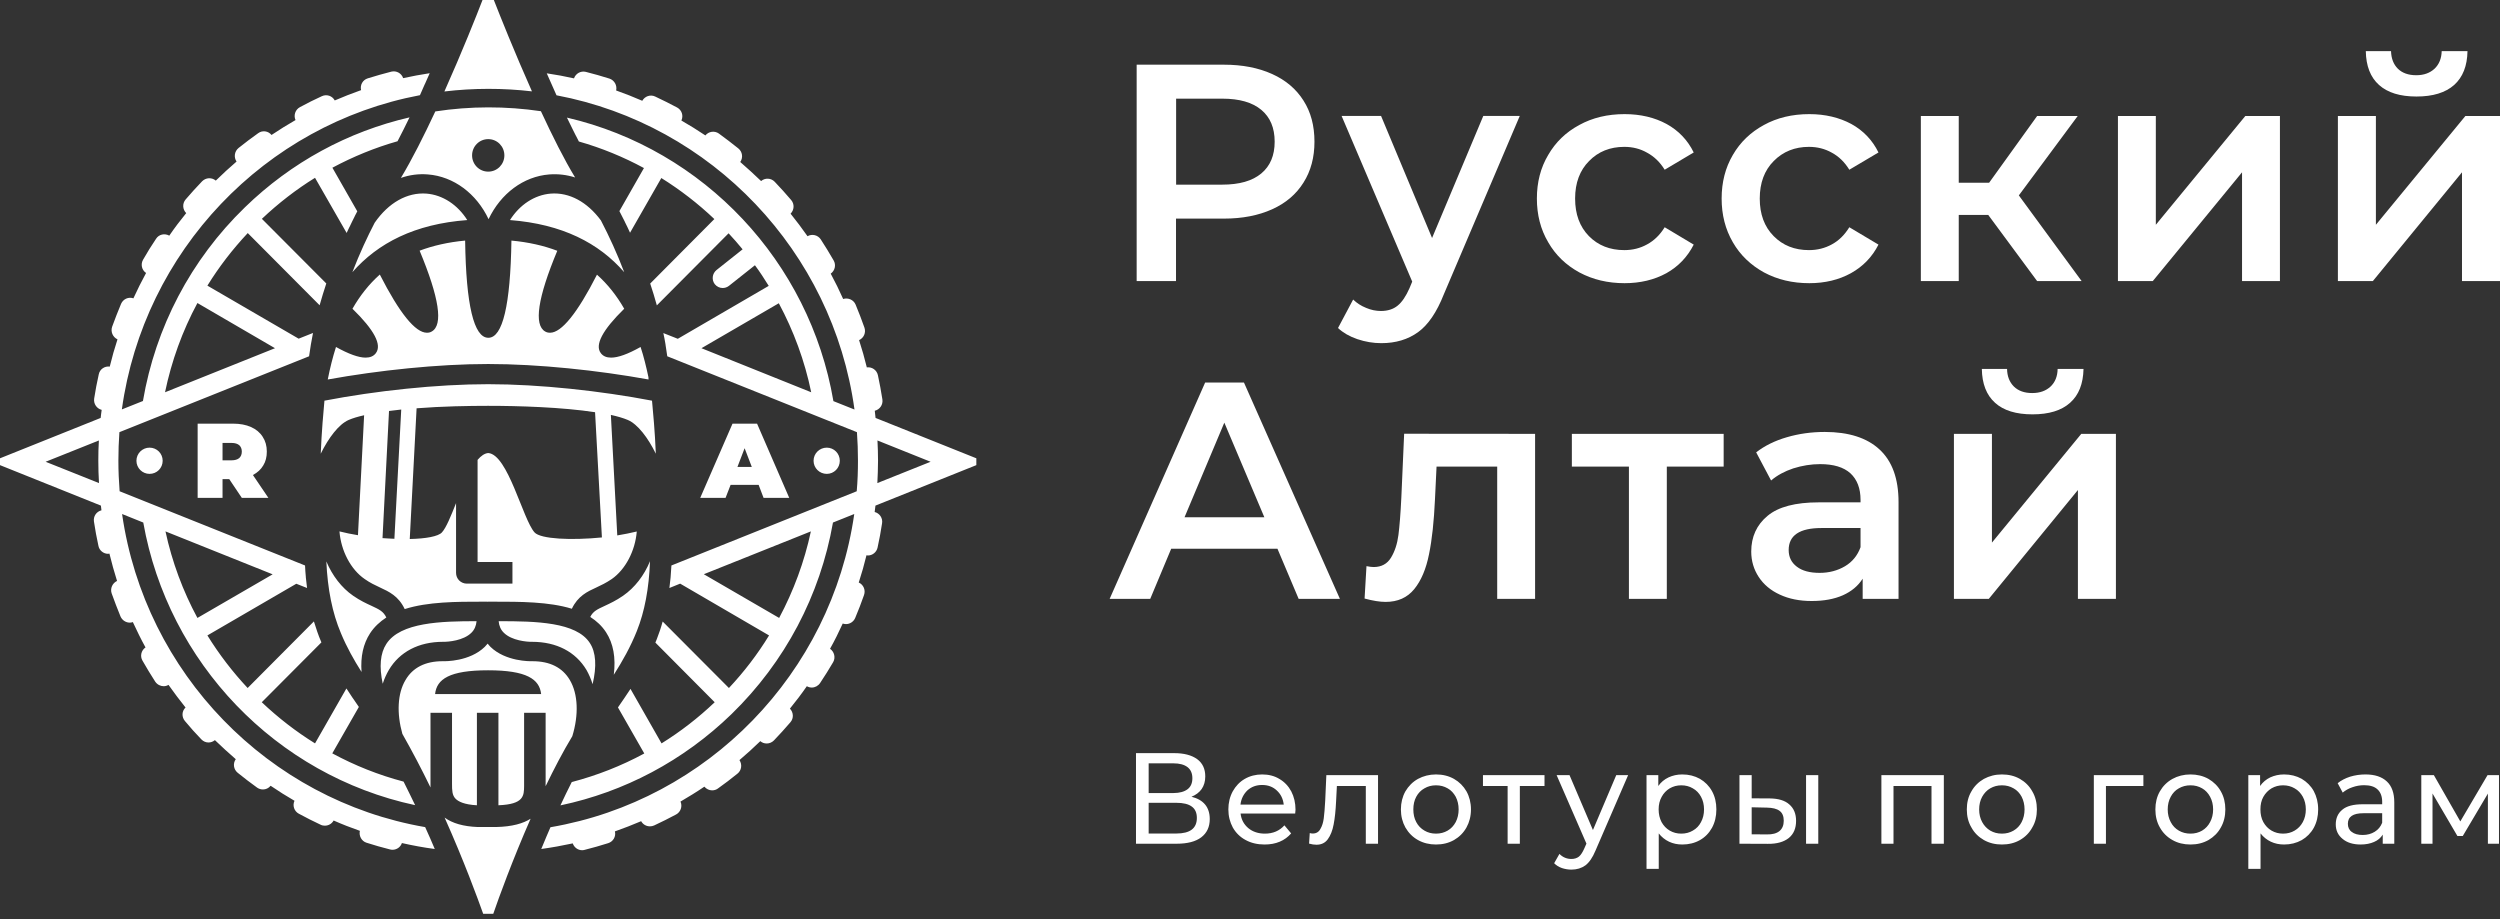 <svg width="223" height="82" viewBox="0 0 223 82" fill="none" xmlns="http://www.w3.org/2000/svg" xmlns:xlink="http://www.w3.org/1999/xlink">
	<rect x="0" y="0" width="223" height="82" fill="#333333" stroke="none"/>
	<desc>
			Created with Pixso.
	</desc>
	<defs/>
	<path id="Vector" d="M212.21 7.58C211.44 6.89 211.05 5.88 211.03 4.56L213.28 4.56C213.3 5.22 213.5 5.74 213.89 6.13C214.28 6.51 214.82 6.71 215.53 6.71C216.21 6.71 216.75 6.51 217.16 6.13C217.57 5.74 217.78 5.22 217.8 4.56L220.1 4.56C220.08 5.88 219.68 6.89 218.91 7.58C218.13 8.27 217.01 8.61 215.55 8.61C214.09 8.61 212.98 8.27 212.21 7.58ZM113.47 6.6C114.69 7.15 115.62 7.94 116.27 8.97C116.93 10 117.25 11.22 117.25 12.64C117.25 14.03 116.93 15.25 116.27 16.29C115.62 17.33 114.69 18.12 113.47 18.67C112.25 19.22 110.82 19.5 109.18 19.5L104.9 19.5L104.9 25.07L101.39 25.07L101.39 5.77L109.18 5.77C110.82 5.77 112.25 6.05 113.47 6.6ZM112.51 15.47C113.3 14.81 113.7 13.87 113.7 12.64C113.7 11.4 113.3 10.46 112.51 9.8C111.71 9.13 110.55 8.8 109.02 8.8L104.91 8.8L104.91 16.47L109.02 16.47C110.55 16.47 111.71 16.14 112.51 15.47ZM140.88 24.3C139.69 23.65 138.76 22.76 138.1 21.61C137.42 20.46 137.09 19.16 137.09 17.71C137.09 16.26 137.42 14.96 138.1 13.82C138.76 12.68 139.68 11.79 140.87 11.15C142.05 10.5 143.4 10.18 144.91 10.18C146.34 10.18 147.59 10.48 148.66 11.06C149.73 11.65 150.54 12.5 151.08 13.6L148.49 15.14C148.07 14.46 147.55 13.96 146.92 13.62C146.31 13.27 145.63 13.1 144.89 13.1C143.62 13.1 142.57 13.52 141.75 14.36C140.92 15.19 140.5 16.31 140.5 17.71C140.5 19.11 140.91 20.22 141.73 21.06C142.55 21.89 143.6 22.31 144.89 22.31C145.63 22.31 146.31 22.14 146.92 21.8C147.55 21.46 148.07 20.95 148.49 20.27L151.08 21.82C150.52 22.92 149.71 23.77 148.64 24.37C147.56 24.96 146.32 25.26 144.91 25.26C143.42 25.26 142.07 24.94 140.88 24.3ZM157.35 24.3C156.17 23.65 155.23 22.76 154.57 21.61C153.9 20.46 153.57 19.16 153.57 17.71C153.57 16.26 153.9 14.96 154.57 13.82C155.23 12.68 156.16 11.79 157.34 11.15C158.52 10.5 159.87 10.18 161.39 10.18C162.81 10.18 164.06 10.48 165.14 11.06C166.21 11.65 167.02 12.5 167.56 13.6L164.96 15.14C164.54 14.46 164.03 13.96 163.4 13.62C162.78 13.27 162.1 13.1 161.36 13.1C160.1 13.1 159.05 13.52 158.22 14.36C157.39 15.19 156.97 16.31 156.97 17.71C156.97 19.11 157.38 20.22 158.21 21.06C159.03 21.89 160.07 22.31 161.36 22.31C162.1 22.31 162.78 22.14 163.4 21.8C164.03 21.46 164.54 20.95 164.96 20.27L167.56 21.82C167 22.92 166.18 23.77 165.1 24.37C164.03 24.96 162.79 25.26 161.39 25.26C159.89 25.26 158.54 24.94 157.35 24.3ZM135.56 10.35L128.79 26.25C128.16 27.85 127.39 28.98 126.49 29.63C125.59 30.28 124.5 30.61 123.21 30.61C122.5 30.61 121.78 30.49 121.07 30.25C120.37 30.01 119.8 29.68 119.35 29.26L120.7 26.72C121.02 27.03 121.4 27.28 121.85 27.46C122.29 27.65 122.74 27.74 123.18 27.74C123.78 27.74 124.28 27.58 124.66 27.27C125.05 26.96 125.41 26.43 125.73 25.7L125.97 25.12L119.67 10.34L123.19 10.34L127.74 21.23L132.31 10.34L135.56 10.34L135.56 10.35ZM208.54 10.35L211.93 10.35L211.93 20.05L219.91 10.35L223 10.35L223 25.07L219.61 25.07L219.61 15.37L211.66 25.07L208.54 25.07L208.54 10.35ZM177.35 19.17L174.72 19.17L174.72 25.07L171.34 25.07L171.34 10.35L174.72 10.35L174.72 16.3L177.43 16.3L181.71 10.35L185.33 10.35L180.08 17.43L185.68 25.07L181.71 25.07L177.35 19.17ZM188.92 10.35L192.3 10.35L192.3 20.05L200.28 10.35L203.37 10.35L203.37 25.07L199.99 25.07L199.99 15.37L192.03 25.07L188.92 25.07L188.92 10.35ZM177.96 35.93C177.19 35.24 176.8 34.23 176.78 32.91L179.03 32.91C179.04 33.57 179.25 34.09 179.64 34.48C180.03 34.86 180.57 35.06 181.27 35.06C181.96 35.06 182.5 34.86 182.91 34.48C183.32 34.09 183.53 33.57 183.54 32.91L185.85 32.91C185.82 34.23 185.43 35.24 184.65 35.93C183.88 36.62 182.76 36.96 181.3 36.96C179.84 36.96 178.72 36.62 177.96 35.93ZM113.95 48.95L104.47 48.95L102.6 53.42L98.98 53.42L107.5 34.12L110.96 34.12L119.52 53.42L115.84 53.42L113.95 48.95ZM112.78 46.14L109.21 37.7L105.66 46.14L112.78 46.14ZM167.65 40.09C168.78 41.13 169.35 42.69 169.35 44.79L169.35 53.42L166.15 53.42L166.15 51.62C165.74 52.27 165.14 52.76 164.38 53.1C163.61 53.44 162.68 53.61 161.6 53.61C160.52 53.61 159.57 53.42 158.76 53.04C157.95 52.67 157.32 52.14 156.88 51.47C156.44 50.8 156.21 50.04 156.21 49.2C156.21 47.88 156.7 46.81 157.67 46.01C158.63 45.21 160.15 44.81 162.23 44.81L165.96 44.81L165.96 44.59C165.96 43.57 165.66 42.78 165.06 42.22C164.45 41.67 163.55 41.4 162.36 41.4C161.55 41.4 160.75 41.53 159.96 41.78C159.18 42.04 158.52 42.4 157.98 42.86L156.65 40.35C157.41 39.76 158.32 39.31 159.39 39C160.45 38.69 161.57 38.53 162.77 38.53C164.89 38.53 166.53 39.05 167.65 40.09ZM136.93 38.7L136.93 53.42L133.55 53.42L133.55 41.62L128.14 41.62L128 44.54C127.91 46.49 127.74 48.12 127.47 49.43C127.21 50.75 126.77 51.79 126.15 52.55C125.53 53.31 124.68 53.69 123.6 53.69C123.09 53.69 122.46 53.59 121.72 53.39L121.89 50.5C122.14 50.55 122.35 50.58 122.53 50.58C123.22 50.58 123.74 50.3 124.08 49.74C124.42 49.18 124.64 48.5 124.74 47.72C124.84 46.94 124.93 45.83 125 44.37L125.25 38.69L136.93 38.7ZM148.68 41.62L148.68 53.42L145.3 53.42L145.3 41.62L140.21 41.62L140.21 38.7L153.75 38.7L153.75 41.62L148.68 41.62ZM174.29 38.7L177.68 38.7L177.68 48.4L185.65 38.7L188.74 38.7L188.74 53.42L185.35 53.42L185.35 43.71L177.4 53.42L174.29 53.42L174.29 38.7ZM164.57 50.51C165.23 50.12 165.69 49.55 165.96 48.81L165.96 47.1L162.47 47.1C160.52 47.1 159.55 47.76 159.55 49.06C159.55 49.69 159.79 50.18 160.28 50.55C160.76 50.92 161.44 51.1 162.31 51.1C163.15 51.1 163.91 50.9 164.57 50.51ZM107.5 71.77C107.77 72.1 107.91 72.53 107.91 73.06C107.91 73.76 107.66 74.3 107.15 74.69C106.65 75.07 105.92 75.26 104.96 75.26L101.33 75.26L101.33 67.18L104.75 67.18C105.61 67.18 106.29 67.36 106.78 67.71C107.27 68.07 107.51 68.58 107.51 69.26C107.51 69.7 107.4 70.07 107.19 70.38C106.97 70.69 106.67 70.91 106.28 71.07C106.81 71.2 107.22 71.43 107.5 71.77ZM102.46 70.74L104.67 70.74C105.21 70.74 105.64 70.62 105.93 70.4C106.22 70.18 106.36 69.85 106.36 69.42C106.36 68.99 106.22 68.66 105.93 68.43C105.63 68.2 105.21 68.09 104.67 68.09L102.46 68.09L102.46 70.74ZM212.91 69.71C213.35 70.12 213.57 70.74 213.57 71.57L213.57 75.26L212.54 75.26L212.54 74.45C212.36 74.74 212.1 74.96 211.77 75.1C211.43 75.25 211.03 75.33 210.57 75.33C209.89 75.33 209.35 75.16 208.96 74.83C208.55 74.5 208.35 74.07 208.35 73.53C208.35 72.99 208.54 72.55 208.93 72.23C209.31 71.9 209.93 71.74 210.76 71.74L212.49 71.74L212.49 71.52C212.49 71.04 212.35 70.67 212.08 70.42C211.81 70.16 211.41 70.04 210.88 70.04C210.52 70.04 210.18 70.1 209.84 70.22C209.5 70.33 209.21 70.5 208.97 70.7L208.52 69.86C208.83 69.61 209.2 69.42 209.63 69.28C210.06 69.15 210.52 69.08 211 69.08C211.83 69.08 212.47 69.29 212.91 69.71ZM115.53 72.57L110.66 72.57C110.72 73.11 110.96 73.54 111.35 73.87C111.75 74.2 112.25 74.36 112.83 74.36C113.55 74.36 114.13 74.11 114.57 73.62L115.17 74.34C114.89 74.66 114.56 74.91 114.15 75.08C113.75 75.25 113.3 75.33 112.8 75.33C112.17 75.33 111.6 75.2 111.11 74.93C110.62 74.67 110.24 74.29 109.97 73.82C109.71 73.34 109.57 72.8 109.57 72.2C109.57 71.61 109.7 71.07 109.96 70.59C110.22 70.12 110.58 69.74 111.03 69.48C111.5 69.21 112.01 69.08 112.59 69.08C113.16 69.08 113.68 69.21 114.12 69.48C114.57 69.74 114.93 70.12 115.18 70.59C115.43 71.07 115.56 71.62 115.56 72.23C115.56 72.32 115.54 72.43 115.53 72.57ZM126.48 74.93C126 74.66 125.64 74.29 125.36 73.81C125.1 73.34 124.96 72.8 124.96 72.2C124.96 71.6 125.1 71.06 125.36 70.59C125.64 70.12 126 69.75 126.48 69.48C126.96 69.22 127.5 69.08 128.09 69.08C128.69 69.08 129.22 69.21 129.7 69.48C130.17 69.75 130.54 70.12 130.81 70.59C131.07 71.06 131.21 71.6 131.21 72.2C131.21 72.8 131.07 73.34 130.81 73.81C130.54 74.29 130.17 74.66 129.7 74.93C129.22 75.2 128.69 75.33 128.09 75.33C127.5 75.33 126.96 75.2 126.48 74.93ZM176.96 74.93C176.49 74.66 176.11 74.29 175.85 73.81C175.57 73.34 175.44 72.8 175.44 72.2C175.44 71.6 175.57 71.06 175.85 70.59C176.11 70.12 176.49 69.75 176.96 69.48C177.44 69.22 177.97 69.08 178.57 69.08C179.17 69.08 179.71 69.21 180.18 69.48C180.65 69.75 181.02 70.12 181.28 70.59C181.56 71.06 181.69 71.6 181.69 72.2C181.69 72.8 181.56 73.34 181.28 73.81C181.02 74.29 180.65 74.66 180.18 74.93C179.71 75.2 179.17 75.33 178.57 75.33C177.97 75.33 177.44 75.2 176.96 74.93ZM193.78 74.93C193.3 74.66 192.93 74.29 192.66 73.81C192.39 73.34 192.26 72.8 192.26 72.2C192.26 71.6 192.39 71.06 192.66 70.59C192.93 70.12 193.3 69.75 193.78 69.48C194.25 69.22 194.79 69.08 195.39 69.08C195.98 69.08 196.52 69.21 197 69.48C197.46 69.75 197.84 70.12 198.1 70.59C198.37 71.06 198.5 71.6 198.5 72.2C198.5 72.8 198.37 73.34 198.1 73.81C197.84 74.29 197.46 74.66 197 74.93C196.52 75.2 195.99 75.33 195.39 75.33C194.79 75.33 194.25 75.2 193.78 74.93ZM151.63 69.47C152.09 69.74 152.45 70.1 152.71 70.57C152.97 71.04 153.1 71.58 153.1 72.2C153.1 72.82 152.97 73.36 152.71 73.84C152.45 74.31 152.09 74.68 151.63 74.94C151.17 75.2 150.64 75.33 150.06 75.33C149.63 75.33 149.24 75.25 148.88 75.08C148.52 74.91 148.21 74.66 147.96 74.34L147.96 77.5L146.87 77.5L146.87 69.14L147.92 69.14L147.92 70.11C148.16 69.77 148.46 69.52 148.84 69.34C149.21 69.17 149.61 69.08 150.06 69.08C150.64 69.08 151.16 69.21 151.63 69.47ZM205.31 69.47C205.76 69.74 206.13 70.1 206.39 70.57C206.64 71.04 206.78 71.58 206.78 72.2C206.78 72.82 206.65 73.36 206.39 73.84C206.13 74.31 205.76 74.68 205.31 74.94C204.84 75.2 204.32 75.33 203.74 75.33C203.31 75.33 202.92 75.25 202.56 75.08C202.2 74.91 201.89 74.66 201.64 74.34L201.64 77.5L200.55 77.5L200.55 69.14L201.6 69.14L201.6 70.11C201.84 69.77 202.14 69.52 202.51 69.34C202.89 69.17 203.29 69.08 203.74 69.08C204.32 69.08 204.84 69.21 205.31 69.47ZM222.91 69.14L222.91 75.26L221.92 75.26L221.92 70.79L219.68 74.57L219.2 74.57L216.98 70.78L216.98 75.26L215.98 75.26L215.98 69.14L217.1 69.14L219.46 73.27L221.89 69.14L222.91 69.14ZM122.92 69.14L122.92 75.26L121.83 75.26L121.83 70.11L119.25 70.11L119.18 71.47C119.14 72.3 119.07 72.98 118.96 73.54C118.86 74.09 118.68 74.53 118.44 74.86C118.2 75.19 117.86 75.35 117.43 75.35C117.24 75.35 117.01 75.32 116.77 75.25L116.83 74.31C116.93 74.34 117.02 74.35 117.1 74.35C117.41 74.35 117.64 74.21 117.78 73.94C117.94 73.67 118.03 73.36 118.08 72.99C118.13 72.62 118.17 72.09 118.21 71.4L118.31 69.14L122.92 69.14ZM145.23 69.14L142.32 75.87C142.06 76.5 141.75 76.94 141.42 77.19C141.07 77.44 140.66 77.57 140.17 77.57C139.88 77.57 139.59 77.52 139.32 77.43C139.04 77.33 138.82 77.19 138.63 77L139.1 76.17C139.4 76.47 139.76 76.62 140.17 76.62C140.43 76.62 140.66 76.55 140.84 76.41C141.01 76.27 141.17 76.02 141.32 75.68L141.51 75.25L138.85 69.14L140 69.14L142.09 74.04L144.17 69.14L145.23 69.14ZM161.1 69.14L162.19 69.14L162.19 75.26L161.1 75.26L161.1 69.14ZM173.39 69.14L173.39 75.26L172.29 75.26L172.29 70.11L168.9 70.11L168.9 75.26L167.82 75.26L167.82 69.14L173.39 69.14ZM137.77 70.11L135.57 70.11L135.57 75.26L134.48 75.26L134.48 70.11L132.28 70.11L132.28 69.14L137.77 69.14L137.77 70.11ZM159.6 71.75C160.01 72.1 160.21 72.59 160.21 73.22C160.21 73.88 160 74.39 159.56 74.75C159.12 75.1 158.5 75.28 157.69 75.27L155.16 75.26L155.16 69.14L156.25 69.14L156.25 71.21L157.87 71.22C158.63 71.23 159.21 71.4 159.6 71.75ZM191.19 70.11L187.85 70.11L187.85 75.26L186.77 75.26L186.77 69.14L191.19 69.14L191.19 70.11ZM111.27 70.5C110.93 70.83 110.71 71.25 110.65 71.77L114.51 71.77C114.45 71.26 114.25 70.84 113.89 70.51C113.54 70.18 113.1 70.02 112.58 70.02C112.06 70.02 111.63 70.18 111.27 70.5ZM129.13 74.09C129.44 73.91 129.67 73.66 129.85 73.33C130.02 73 130.11 72.62 130.11 72.2C130.11 71.78 130.02 71.4 129.85 71.07C129.67 70.75 129.44 70.49 129.13 70.32C128.82 70.14 128.48 70.05 128.09 70.05C127.71 70.05 127.36 70.14 127.06 70.32C126.75 70.49 126.5 70.75 126.33 71.07C126.15 71.4 126.07 71.78 126.07 72.2C126.07 72.62 126.15 73 126.33 73.33C126.5 73.66 126.75 73.91 127.06 74.09C127.36 74.27 127.71 74.36 128.09 74.36C128.48 74.36 128.82 74.27 129.13 74.09ZM151 74.09C151.32 73.91 151.56 73.66 151.73 73.33C151.91 73 152 72.62 152 72.2C152 71.78 151.91 71.4 151.73 71.07C151.56 70.75 151.31 70.49 151 70.32C150.7 70.14 150.35 70.05 149.97 70.05C149.59 70.05 149.25 70.14 148.94 70.32C148.64 70.5 148.39 70.76 148.22 71.08C148.04 71.4 147.95 71.77 147.95 72.2C147.95 72.62 148.04 73 148.21 73.33C148.39 73.65 148.63 73.91 148.94 74.09C149.25 74.27 149.59 74.36 149.97 74.36C150.35 74.36 150.7 74.27 151 74.09ZM179.61 74.09C179.92 73.91 180.16 73.66 180.33 73.33C180.5 73 180.59 72.62 180.59 72.2C180.59 71.78 180.5 71.4 180.33 71.07C180.16 70.75 179.92 70.49 179.61 70.32C179.3 70.14 178.96 70.05 178.57 70.05C178.18 70.05 177.84 70.14 177.53 70.32C177.23 70.49 176.99 70.75 176.81 71.07C176.63 71.4 176.54 71.78 176.54 72.2C176.54 72.62 176.63 73 176.81 73.33C176.99 73.66 177.23 73.91 177.53 74.09C177.84 74.27 178.18 74.36 178.57 74.36C178.96 74.36 179.3 74.27 179.61 74.09ZM196.43 74.09C196.73 73.91 196.97 73.66 197.14 73.33C197.32 73 197.41 72.62 197.41 72.2C197.41 71.78 197.32 71.4 197.14 71.07C196.97 70.75 196.73 70.49 196.43 70.32C196.12 70.14 195.78 70.05 195.39 70.05C195 70.05 194.66 70.14 194.35 70.32C194.04 70.49 193.8 70.75 193.63 71.07C193.45 71.4 193.36 71.78 193.36 72.2C193.36 72.62 193.45 73 193.63 73.33C193.8 73.66 194.04 73.91 194.35 74.09C194.66 74.27 195 74.36 195.39 74.36C195.78 74.36 196.12 74.27 196.43 74.09ZM204.68 74.09C204.99 73.91 205.23 73.66 205.41 73.33C205.59 73 205.68 72.62 205.68 72.2C205.68 71.78 205.59 71.4 205.41 71.07C205.23 70.75 204.99 70.49 204.68 70.32C204.38 70.14 204.03 70.05 203.65 70.05C203.27 70.05 202.93 70.14 202.62 70.32C202.32 70.5 202.07 70.76 201.89 71.08C201.71 71.4 201.63 71.77 201.63 72.2C201.63 72.62 201.71 73 201.89 73.33C202.07 73.65 202.31 73.91 202.62 74.09C202.93 74.27 203.27 74.36 203.65 74.36C204.03 74.36 204.38 74.27 204.68 74.09ZM106.76 72.96C106.76 72.5 106.61 72.16 106.3 71.94C106 71.72 105.54 71.61 104.93 71.61L102.46 71.61L102.46 74.35L104.93 74.35C106.15 74.35 106.76 73.89 106.76 72.96ZM158.73 74.13C158.98 73.92 159.11 73.62 159.11 73.21C159.11 72.81 158.99 72.51 158.74 72.33C158.49 72.14 158.11 72.05 157.61 72.04L156.25 72.01L156.25 74.42L157.61 74.43C158.1 74.44 158.47 74.34 158.73 74.13ZM211.83 74.19C212.14 74 212.35 73.74 212.49 73.39L212.49 72.54L210.81 72.54C209.89 72.54 209.43 72.85 209.43 73.48C209.43 73.79 209.54 74.04 209.78 74.21C210.01 74.39 210.34 74.48 210.75 74.48C211.17 74.48 211.53 74.38 211.83 74.19Z" fill="#FFFFFF" fill-opacity="1" fill-rule="evenodd"/>
	<path id="Vector" d="M52.32 59.77C52.54 60.16 52.72 60.58 52.86 61.03C53.24 59.42 53.16 58.18 52.61 57.35C51.4 55.49 47.82 55.41 44.51 55.41L44.48 55.41C44.52 55.84 44.67 56.18 44.95 56.45C45.65 57.14 47 57.26 47.46 57.25C49.64 57.25 51.35 58.14 52.32 59.77ZM56.81 56.28C57.5 54.55 57.89 52.5 57.98 50.06C57.46 51.33 56.62 52.42 55.58 53.14C54.96 53.57 54.4 53.83 53.95 54.04C53.26 54.36 52.91 54.52 52.65 55.03C53.21 55.39 53.69 55.83 54.06 56.4C54.71 57.4 54.94 58.66 54.75 60.19C55.51 59 56.24 57.71 56.81 56.28ZM48.67 70.1L48.67 70.13C49.42 68.58 50.21 67.06 51.05 65.67C51.63 63.78 51.57 61.91 50.83 60.66C50.17 59.54 49.05 58.98 47.49 58.98C47.27 58.99 45.1 59.01 43.75 57.7C43.66 57.61 43.58 57.51 43.5 57.41C43.42 57.51 43.33 57.61 43.24 57.7C41.89 59.01 39.73 58.99 39.48 58.98C37.95 58.98 36.82 59.54 36.17 60.66C35.45 61.86 35.38 63.64 35.89 65.46C36.78 67.03 37.63 68.65 38.4 70.24C38.4 70.11 38.4 69.99 38.4 69.89L38.4 69.72L38.4 63.58L40.32 63.58L40.32 69.91C40.32 70.5 40.33 70.94 40.64 71.25C40.88 71.49 41.39 71.77 42.54 71.83L42.54 63.58L44.46 63.58L44.46 71.83C46.74 71.74 46.74 70.98 46.75 70.1C46.75 69.96 46.75 69.82 46.75 69.69L46.75 63.58L48.67 63.58L48.67 69.79C48.66 69.88 48.67 69.99 48.67 70.1ZM38.81 61.91C38.95 60.58 40.09 59.79 43.53 59.79C43.53 59.79 43.53 59.79 43.53 59.79C43.54 59.79 43.54 59.79 43.54 59.79C46.98 59.79 48.12 60.58 48.27 61.91L38.81 61.91ZM44.25 73.77L42.61 73.77C41.33 73.72 40.36 73.44 39.66 72.93C41.39 76.8 42.61 80.14 43.1 81.51L44 81.51C44.48 80.11 45.71 76.72 47.33 73.03C46.67 73.45 45.7 73.74 44.25 73.77L44.25 73.77ZM55.68 27.54C55.01 26.37 54.21 25.36 53.25 24.5C51.5 27.94 50.08 29.68 49.07 29.68C48.91 29.68 48.76 29.65 48.63 29.57C47.6 28.99 47.96 26.56 49.71 22.37C48.5 21.91 47.14 21.6 45.62 21.46C45.53 27.21 44.84 30.13 43.56 30.13C42.27 30.13 41.57 27.21 41.49 21.46C39.98 21.6 38.63 21.91 37.43 22.36C39.18 26.56 39.55 28.99 38.51 29.57C38.38 29.65 38.24 29.68 38.08 29.68C37.05 29.68 35.64 27.94 33.88 24.49C32.92 25.34 32.11 26.37 31.44 27.54C33.39 29.44 34.09 30.77 33.52 31.51C33.32 31.77 33.02 31.9 32.61 31.9C31.99 31.9 31.1 31.58 29.97 30.95C29.68 31.86 29.44 32.82 29.24 33.83C29.24 33.84 29.24 33.85 29.24 33.85C33.79 33.03 39.06 32.47 43.55 32.47C48.03 32.47 53.32 33.03 57.85 33.85C57.85 33.78 57.84 33.71 57.84 33.64C57.64 32.7 57.42 31.8 57.14 30.95C56.02 31.58 55.14 31.9 54.51 31.9C54.1 31.9 53.8 31.77 53.6 31.51C53.03 30.78 53.74 29.44 55.68 27.54ZM49.12 17.27C47.67 17.39 46.35 18.27 45.49 19.63C50.15 19.99 53.42 21.68 55.68 24.28C55.05 22.62 54.33 21.06 53.6 19.66C52.38 18.01 50.78 17.14 49.12 17.27ZM38.18 15.56C40.46 15.74 42.5 17.26 43.58 19.55C44.67 17.26 46.7 15.74 48.99 15.56C49.78 15.5 50.55 15.59 51.3 15.83C50.33 14.24 49.27 12.12 48.25 9.92C45.15 9.46 41.94 9.46 38.83 9.94C37.82 12.1 36.76 14.21 35.76 15.87C36.53 15.6 37.35 15.49 38.18 15.56ZM43.55 12.41C44.35 12.41 44.99 13.06 44.99 13.86C44.99 14.66 44.35 15.31 43.55 15.31C42.75 15.31 42.11 14.66 42.11 13.86C42.11 13.06 42.75 12.41 43.55 12.41ZM47.45 8.15C45.9 4.67 44.57 1.33 44.05 0L43.04 0C42.53 1.33 41.21 4.65 39.64 8.16C42.23 7.85 44.87 7.85 47.45 8.15ZM34.68 59.77C35.64 58.14 37.36 57.25 39.51 57.25C40 57.26 41.34 57.14 42.04 56.45C42.32 56.18 42.47 55.83 42.51 55.41C39.39 55.41 35.71 55.5 34.46 57.44C33.92 58.27 33.81 59.46 34.14 60.99C34.28 60.55 34.46 60.15 34.68 59.77ZM41.68 19.63C40.82 18.27 39.5 17.39 38.05 17.27C36.32 17.14 34.66 18.08 33.42 19.87C32.78 21.1 32.08 22.6 31.43 24.28C33.71 21.68 36.99 19.98 41.68 19.63ZM37.93 73.79C37.93 73.79 37.93 73.78 37.93 73.78C23.94 71.36 12.93 60.05 10.89 45.85L12.78 46.61C15 59.11 24.61 69.16 37.03 71.82C36.86 71.48 36.7 71.13 36.53 70.79C36.53 70.78 36.52 70.76 36.51 70.75C36.35 70.41 36.17 70.07 36 69.72C36 69.72 36 69.72 36 69.72C33.76 69.13 31.64 68.28 29.64 67.2L32.01 63.06C32.01 63.06 32.01 63.06 32.01 63.06C31.86 62.84 31.71 62.62 31.56 62.4C31.52 62.34 31.48 62.29 31.44 62.23C31.26 61.96 31.08 61.69 30.9 61.41L28.1 66.31C26.39 65.25 24.81 64.02 23.35 62.64L28.67 57.3C28.66 57.28 28.65 57.26 28.64 57.23C28.52 56.95 28.4 56.65 28.3 56.35C28.2 56.05 28.1 55.75 28 55.43L22.09 61.37C20.75 59.94 19.54 58.36 18.5 56.68L26.43 52.07L27.39 52.45C27.35 52.14 27.32 51.83 27.28 51.5C27.28 51.49 27.28 51.47 27.28 51.46C27.25 51.12 27.22 50.79 27.21 50.44C27.21 50.44 27.21 50.44 27.21 50.44L10.67 43.82C10.6 42.92 10.56 42.01 10.56 41.1C10.56 40.24 10.59 39.39 10.65 38.55L27.57 31.78C27.67 31.08 27.78 30.38 27.92 29.7L26.64 30.21L18.5 25.48C19.53 23.81 20.74 22.24 22.1 20.79L28.51 27.23C28.7 26.57 28.89 25.92 29.1 25.3L29.11 25.29L23.36 19.52C24.83 18.13 26.42 16.9 28.1 15.86L30.92 20.78C31 20.61 31.08 20.44 31.16 20.27C31.16 20.27 31.16 20.26 31.17 20.26C31.25 20.1 31.32 19.94 31.4 19.78C31.4 19.78 31.4 19.77 31.41 19.76C31.49 19.61 31.56 19.45 31.64 19.3C31.64 19.3 31.64 19.3 31.64 19.29C31.72 19.14 31.8 18.99 31.87 18.85L29.65 14.96C31.5 13.97 33.45 13.17 35.46 12.6C35.82 11.92 36.17 11.21 36.53 10.47C31.04 11.74 25.99 14.47 21.85 18.49C17.01 23.18 13.87 29.21 12.75 35.77L10.87 36.52C12.82 22.41 23.63 11.1 37.46 8.49C37.6 8.17 37.75 7.84 37.89 7.51C37.9 7.51 37.9 7.51 37.9 7.5C38.05 7.18 38.19 6.85 38.33 6.53C37.53 6.65 36.75 6.8 35.96 6.97C35.82 6.54 35.36 6.28 34.91 6.39C34.21 6.57 33.5 6.77 32.8 6.99C32.35 7.13 32.1 7.59 32.21 8.04C31.41 8.32 30.63 8.63 29.86 8.96C29.64 8.55 29.14 8.38 28.71 8.58C28.05 8.88 27.39 9.21 26.75 9.56C26.34 9.78 26.17 10.29 26.36 10.71C25.63 11.13 24.92 11.57 24.22 12.04C23.93 11.68 23.41 11.6 23.03 11.88C22.43 12.3 21.85 12.75 21.28 13.2C20.91 13.5 20.84 14.03 21.1 14.41C20.46 14.96 19.85 15.52 19.25 16.11C18.89 15.81 18.37 15.83 18.03 16.17C17.53 16.69 17.03 17.24 16.56 17.79C16.25 18.15 16.28 18.68 16.61 19.01C16.08 19.66 15.57 20.33 15.1 21.02C14.69 20.79 14.17 20.9 13.92 21.3C13.51 21.91 13.12 22.53 12.76 23.17C12.53 23.57 12.64 24.09 13.03 24.35C12.63 25.09 12.25 25.84 11.9 26.61C11.46 26.46 10.99 26.67 10.8 27.1C10.52 27.77 10.25 28.46 10 29.15C9.85 29.6 10.07 30.08 10.48 30.27C10.22 31.06 9.99 31.87 9.79 32.7C9.34 32.64 8.9 32.93 8.81 33.39C8.65 34.1 8.51 34.83 8.4 35.55C8.33 36.02 8.63 36.45 9.07 36.56C9.03 36.8 9.01 37.04 8.98 37.28L0 40.88L0 41.49L9 45.1C9.01 45.24 9.03 45.38 9.05 45.52C8.6 45.63 8.31 46.06 8.38 46.52C8.49 47.25 8.62 47.97 8.78 48.69C8.86 49.11 9.24 49.4 9.64 49.4C9.68 49.4 9.72 49.39 9.76 49.38C9.96 50.21 10.19 51.02 10.44 51.82C10.03 52.01 9.81 52.49 9.96 52.93C10.21 53.62 10.47 54.31 10.75 54.99C10.9 55.33 11.23 55.54 11.58 55.54C11.67 55.54 11.76 55.52 11.85 55.49C12.21 56.26 12.57 57.01 12.98 57.75C12.6 58.01 12.47 58.52 12.71 58.93C13.07 59.57 13.46 60.2 13.85 60.81C14.03 61.07 14.32 61.21 14.6 61.21C14.75 61.21 14.9 61.17 15.03 61.09C15.52 61.78 16.02 62.45 16.55 63.11C16.21 63.43 16.19 63.96 16.5 64.32C16.96 64.88 17.46 65.43 17.96 65.95C18.14 66.14 18.37 66.23 18.6 66.23C18.81 66.23 19.01 66.15 19.17 66.02C19.78 66.6 20.39 67.17 21.03 67.72C20.76 68.1 20.83 68.63 21.2 68.93C21.76 69.39 22.35 69.83 22.94 70.26C23.1 70.37 23.28 70.42 23.46 70.42C23.71 70.42 23.96 70.31 24.14 70.09C24.83 70.56 25.54 71.01 26.27 71.43C26.07 71.85 26.24 72.36 26.65 72.58C27.29 72.93 27.95 73.26 28.61 73.57C28.73 73.63 28.85 73.65 28.98 73.65C29.3 73.65 29.6 73.48 29.76 73.19C30.53 73.53 31.3 73.83 32.1 74.11C32 74.56 32.25 75.03 32.69 75.17C33.39 75.39 34.09 75.6 34.79 75.77C34.87 75.79 34.94 75.8 35.01 75.8C35.39 75.8 35.73 75.56 35.85 75.2C36.82 75.42 37.79 75.6 38.78 75.73C38.78 75.73 38.78 75.73 38.78 75.73C38.52 75.1 38.23 74.45 37.93 73.79ZM24.32 51.23L17.61 55.12C16.32 52.73 15.35 50.13 14.76 47.4L24.32 51.23ZM17.61 27.03L24.53 31.06L14.72 34.99C15.3 32.2 16.27 29.52 17.61 27.03ZM4.07 41.19L8.82 39.29C8.78 39.89 8.77 40.49 8.77 41.1C8.77 41.76 8.79 42.43 8.83 43.09L4.07 41.19ZM87.09 41.49L87.09 40.88L78.1 37.28C78.08 37.07 78.06 36.85 78.03 36.64C78.48 36.53 78.78 36.1 78.71 35.63C78.6 34.91 78.46 34.18 78.31 33.47C78.21 33.01 77.78 32.71 77.32 32.77C77.12 31.95 76.89 31.14 76.63 30.34C77.05 30.15 77.26 29.67 77.11 29.23C76.87 28.54 76.6 27.85 76.32 27.17C76.14 26.74 75.65 26.53 75.21 26.67C74.87 25.91 74.5 25.15 74.1 24.41C74.47 24.15 74.6 23.64 74.36 23.23C74 22.6 73.61 21.97 73.21 21.35C72.95 20.96 72.43 20.84 72.03 21.07C71.55 20.38 71.04 19.71 70.52 19.06C70.85 18.73 70.88 18.2 70.57 17.84C70.1 17.28 69.6 16.74 69.1 16.21C68.77 15.87 68.24 15.85 67.89 16.15C67.28 15.57 66.67 15 66.03 14.45C66.3 14.07 66.23 13.54 65.86 13.24C65.3 12.79 64.71 12.34 64.12 11.91C63.74 11.64 63.21 11.72 62.92 12.08C62.22 11.61 61.51 11.17 60.78 10.75C60.98 10.32 60.82 9.82 60.4 9.59C59.76 9.25 59.1 8.92 58.44 8.61C58.02 8.41 57.52 8.58 57.29 8.99C56.53 8.66 55.75 8.35 54.96 8.07C55.06 7.62 54.81 7.16 54.36 7.01C53.67 6.79 52.96 6.59 52.25 6.41C51.8 6.3 51.35 6.56 51.2 6.99C50.39 6.81 49.59 6.66 48.77 6.54C49.05 7.19 49.35 7.84 49.64 8.5C63.46 11.11 74.28 22.41 76.22 36.53L74.34 35.78C72.22 23.36 62.8 13.33 50.57 10.49C50.57 10.5 50.58 10.5 50.58 10.51C50.75 10.86 50.92 11.21 51.09 11.55C51.1 11.57 51.1 11.58 51.11 11.59C51.2 11.76 51.28 11.93 51.36 12.09C51.37 12.1 51.37 12.11 51.38 12.12C51.46 12.28 51.54 12.44 51.62 12.59C51.62 12.6 51.63 12.61 51.63 12.62C53.67 13.2 55.61 14 57.44 14.99L55.25 18.83C55.25 18.83 55.25 18.83 55.25 18.83C55.41 19.14 55.57 19.45 55.73 19.77C55.73 19.77 55.73 19.78 55.73 19.78C55.89 20.1 56.05 20.42 56.2 20.76C56.2 20.76 56.2 20.76 56.2 20.76L58.99 15.88C60.69 16.94 62.28 18.17 63.72 19.54L58 25.29C58 25.29 58 25.3 58 25.3C58.21 25.93 58.41 26.58 58.59 27.24L64.99 20.81C65.42 21.27 65.84 21.75 66.24 22.24L63.91 24.09C63.53 24.4 63.46 24.96 63.76 25.35C63.94 25.57 64.2 25.69 64.46 25.69C64.66 25.69 64.85 25.63 65.02 25.5L67.34 23.66C67.78 24.25 68.18 24.87 68.57 25.5L60.46 30.22L59.17 29.71C59.25 30.04 59.3 30.37 59.36 30.7C59.36 30.73 59.37 30.75 59.37 30.78C59.42 31.11 59.47 31.45 59.52 31.78L76.44 38.55C76.5 39.39 76.53 40.24 76.53 41.1C76.53 42.01 76.5 42.92 76.42 43.82L59.89 50.44C59.87 50.79 59.85 51.12 59.82 51.46C59.82 51.47 59.82 51.47 59.82 51.48C59.78 51.81 59.75 52.13 59.71 52.45L60.67 52.06L68.6 56.68C67.58 58.35 66.38 59.92 65.02 61.37L59.11 55.44C59.03 55.71 58.96 55.97 58.87 56.23C58.78 56.49 58.69 56.75 58.59 57C58.55 57.11 58.5 57.21 58.46 57.32L63.75 62.64C62.28 64.04 60.7 65.26 59.01 66.31L56.24 61.45C55.86 62.03 55.49 62.57 55.13 63.09C55.13 63.09 55.12 63.1 55.12 63.1L57.47 67.21C55.42 68.32 53.25 69.17 51 69.76C51 69.76 51 69.76 51 69.76C50.65 70.44 50.32 71.14 49.99 71.84C55.69 70.64 60.96 67.86 65.25 63.7C70.03 59.05 73.16 53.1 74.3 46.61L76.2 45.85C74.16 60.06 63.12 71.39 49.1 73.79C48.96 74.1 48.83 74.41 48.7 74.72C48.68 74.75 48.67 74.79 48.66 74.82C48.53 75.13 48.4 75.43 48.28 75.73C48.28 75.73 48.28 75.73 48.28 75.73C49.22 75.6 50.16 75.43 51.09 75.23C51.21 75.59 51.55 75.84 51.93 75.84C52 75.84 52.07 75.83 52.14 75.81C52.85 75.63 53.56 75.43 54.25 75.21C54.7 75.07 54.96 74.61 54.85 74.16C55.64 73.88 56.42 73.58 57.19 73.25C57.35 73.54 57.65 73.71 57.97 73.71C58.1 73.71 58.22 73.69 58.35 73.63C59 73.32 59.67 73 60.31 72.65C60.72 72.43 60.89 71.92 60.7 71.5C61.42 71.08 62.14 70.64 62.83 70.17C63.01 70.38 63.26 70.5 63.52 70.5C63.7 70.5 63.88 70.45 64.03 70.34C64.63 69.91 65.22 69.47 65.78 69.01C66.15 68.72 66.22 68.19 65.96 67.8C66.6 67.26 67.21 66.7 67.82 66.11C67.98 66.25 68.18 66.32 68.39 66.32C68.62 66.32 68.85 66.23 69.03 66.05C69.53 65.53 70.03 64.98 70.5 64.43C70.82 64.07 70.78 63.54 70.46 63.21C70.99 62.56 71.5 61.89 71.97 61.21C72.11 61.29 72.26 61.33 72.41 61.33C72.7 61.33 72.98 61.18 73.15 60.93C73.56 60.32 73.95 59.69 74.32 59.06C74.55 58.65 74.42 58.14 74.04 57.87C74.45 57.14 74.82 56.39 75.17 55.62C75.27 55.65 75.36 55.67 75.46 55.67C75.8 55.67 76.13 55.47 76.28 55.13C76.57 54.45 76.83 53.76 77.07 53.08C77.23 52.63 77.02 52.15 76.6 51.96C76.86 51.16 77.09 50.36 77.29 49.53C77.33 49.54 77.37 49.55 77.41 49.55C77.82 49.55 78.19 49.26 78.28 48.84C78.44 48.13 78.57 47.4 78.68 46.68C78.76 46.22 78.46 45.78 78.02 45.67C78.04 45.48 78.07 45.29 78.09 45.1L87.09 41.49ZM78.27 39.29L83.01 41.19L78.26 43.09C78.29 42.43 78.32 41.77 78.32 41.1C78.32 40.49 78.3 39.89 78.27 39.29ZM62.57 31.06L69.47 27.05C70.79 29.51 71.78 32.18 72.36 34.99L62.57 31.06ZM69.5 55.12L62.78 51.22L72.33 47.4C71.75 50.11 70.79 52.7 69.5 55.12ZM12.17 41.1C12.17 41.75 12.7 42.27 13.34 42.27C13.99 42.27 14.51 41.75 14.51 41.1C14.51 40.45 13.99 39.93 13.34 39.93C12.7 39.93 12.17 40.45 12.17 41.1ZM23.48 41.52C23.7 41.17 23.8 40.76 23.8 40.28C23.8 39.78 23.68 39.34 23.43 38.96C23.19 38.58 22.84 38.29 22.39 38.09C21.94 37.89 21.41 37.79 20.8 37.79L17.63 37.79L17.63 44.41L19.85 44.41L19.85 42.74L20.45 42.74L21.57 44.41L23.94 44.41L22.56 42.37C22.96 42.16 23.27 41.88 23.48 41.52ZM21.34 40.86C21.18 40.99 20.96 41.06 20.66 41.06L19.85 41.06L19.85 39.51L20.66 39.51C20.96 39.51 21.18 39.58 21.34 39.71C21.49 39.85 21.57 40.04 21.57 40.28C21.57 40.53 21.49 40.72 21.34 40.86ZM67.67 43.25L68.11 44.41L70.4 44.41L67.53 37.79L65.34 37.79L62.46 44.41L64.72 44.41L65.17 43.25L67.67 43.25ZM66.42 39.98L67.06 41.65L65.78 41.65L66.42 39.98ZM74.91 41.1C74.91 40.45 74.39 39.93 73.75 39.93C73.1 39.93 72.57 40.45 72.57 41.1C72.57 41.75 73.1 42.27 73.75 42.27C74.39 42.27 74.91 41.75 74.91 41.1ZM58.16 35.74C53.6 34.87 48.14 34.27 43.55 34.27C38.96 34.27 33.52 34.86 28.94 35.74C28.85 36.71 28.69 38.5 28.61 40.47C29.31 39.05 30.22 37.84 31.1 37.46C31.47 37.3 31.94 37.16 32.48 37.04L31.93 47.74C31.35 47.65 30.8 47.53 30.28 47.4C30.42 49.14 31.29 50.8 32.53 51.65C33.01 51.99 33.46 52.2 33.89 52.4C34.71 52.78 35.55 53.17 36.1 54.33C38.17 53.67 40.76 53.67 43.01 53.67L43.46 53.67C43.47 53.67 43.49 53.68 43.5 53.68C43.51 53.68 43.52 53.67 43.53 53.67L44.03 53.67C46.4 53.67 48.96 53.67 51.01 54.3C51.55 53.16 52.39 52.77 53.2 52.4C53.63 52.2 54.07 51.99 54.57 51.65C55.79 50.8 56.66 49.14 56.8 47.41C56.26 47.54 55.67 47.66 55.06 47.76L54.49 37.01C55.08 37.14 55.6 37.29 56 37.46C56.89 37.84 57.8 39.05 58.5 40.47C58.42 38.5 58.25 36.71 58.16 35.74ZM35.18 48.06C34.83 48.04 34.48 48.03 34.12 48L34.7 36.66C35.05 36.61 35.42 36.57 35.79 36.53L35.18 48.06ZM47.68 47.49C46.63 46.31 45.31 40.54 43.55 40.41C43.22 40.44 42.91 40.66 42.6 41.02L42.6 50.13L45.71 50.13L45.71 52.06L41.64 52.06C41.39 52.06 41.14 51.96 40.96 51.78C40.78 51.6 40.68 51.35 40.68 51.1L40.68 44.88C40.22 46.03 39.81 47.06 39.42 47.49C39.1 47.85 37.98 48.05 36.55 48.08L37.16 36.42C39.41 36.24 41.88 36.2 43.53 36.2C46.27 36.2 50.14 36.32 53.08 36.77L53.69 47.94C50.98 48.21 48.22 48.09 47.68 47.49ZM34.46 55.08C34.2 54.54 33.85 54.37 33.14 54.04C32.68 53.83 32.12 53.57 31.5 53.14C30.47 52.43 29.64 51.34 29.11 50.08C29.22 52.55 29.64 54.66 30.41 56.48C30.93 57.73 31.57 58.87 32.25 59.94C32.15 58.57 32.4 57.43 33.01 56.49C33.39 55.91 33.89 55.45 34.46 55.08Z" fill="#FFFFFF" fill-opacity="1" fill-rule="nonzero"/>
</svg>

